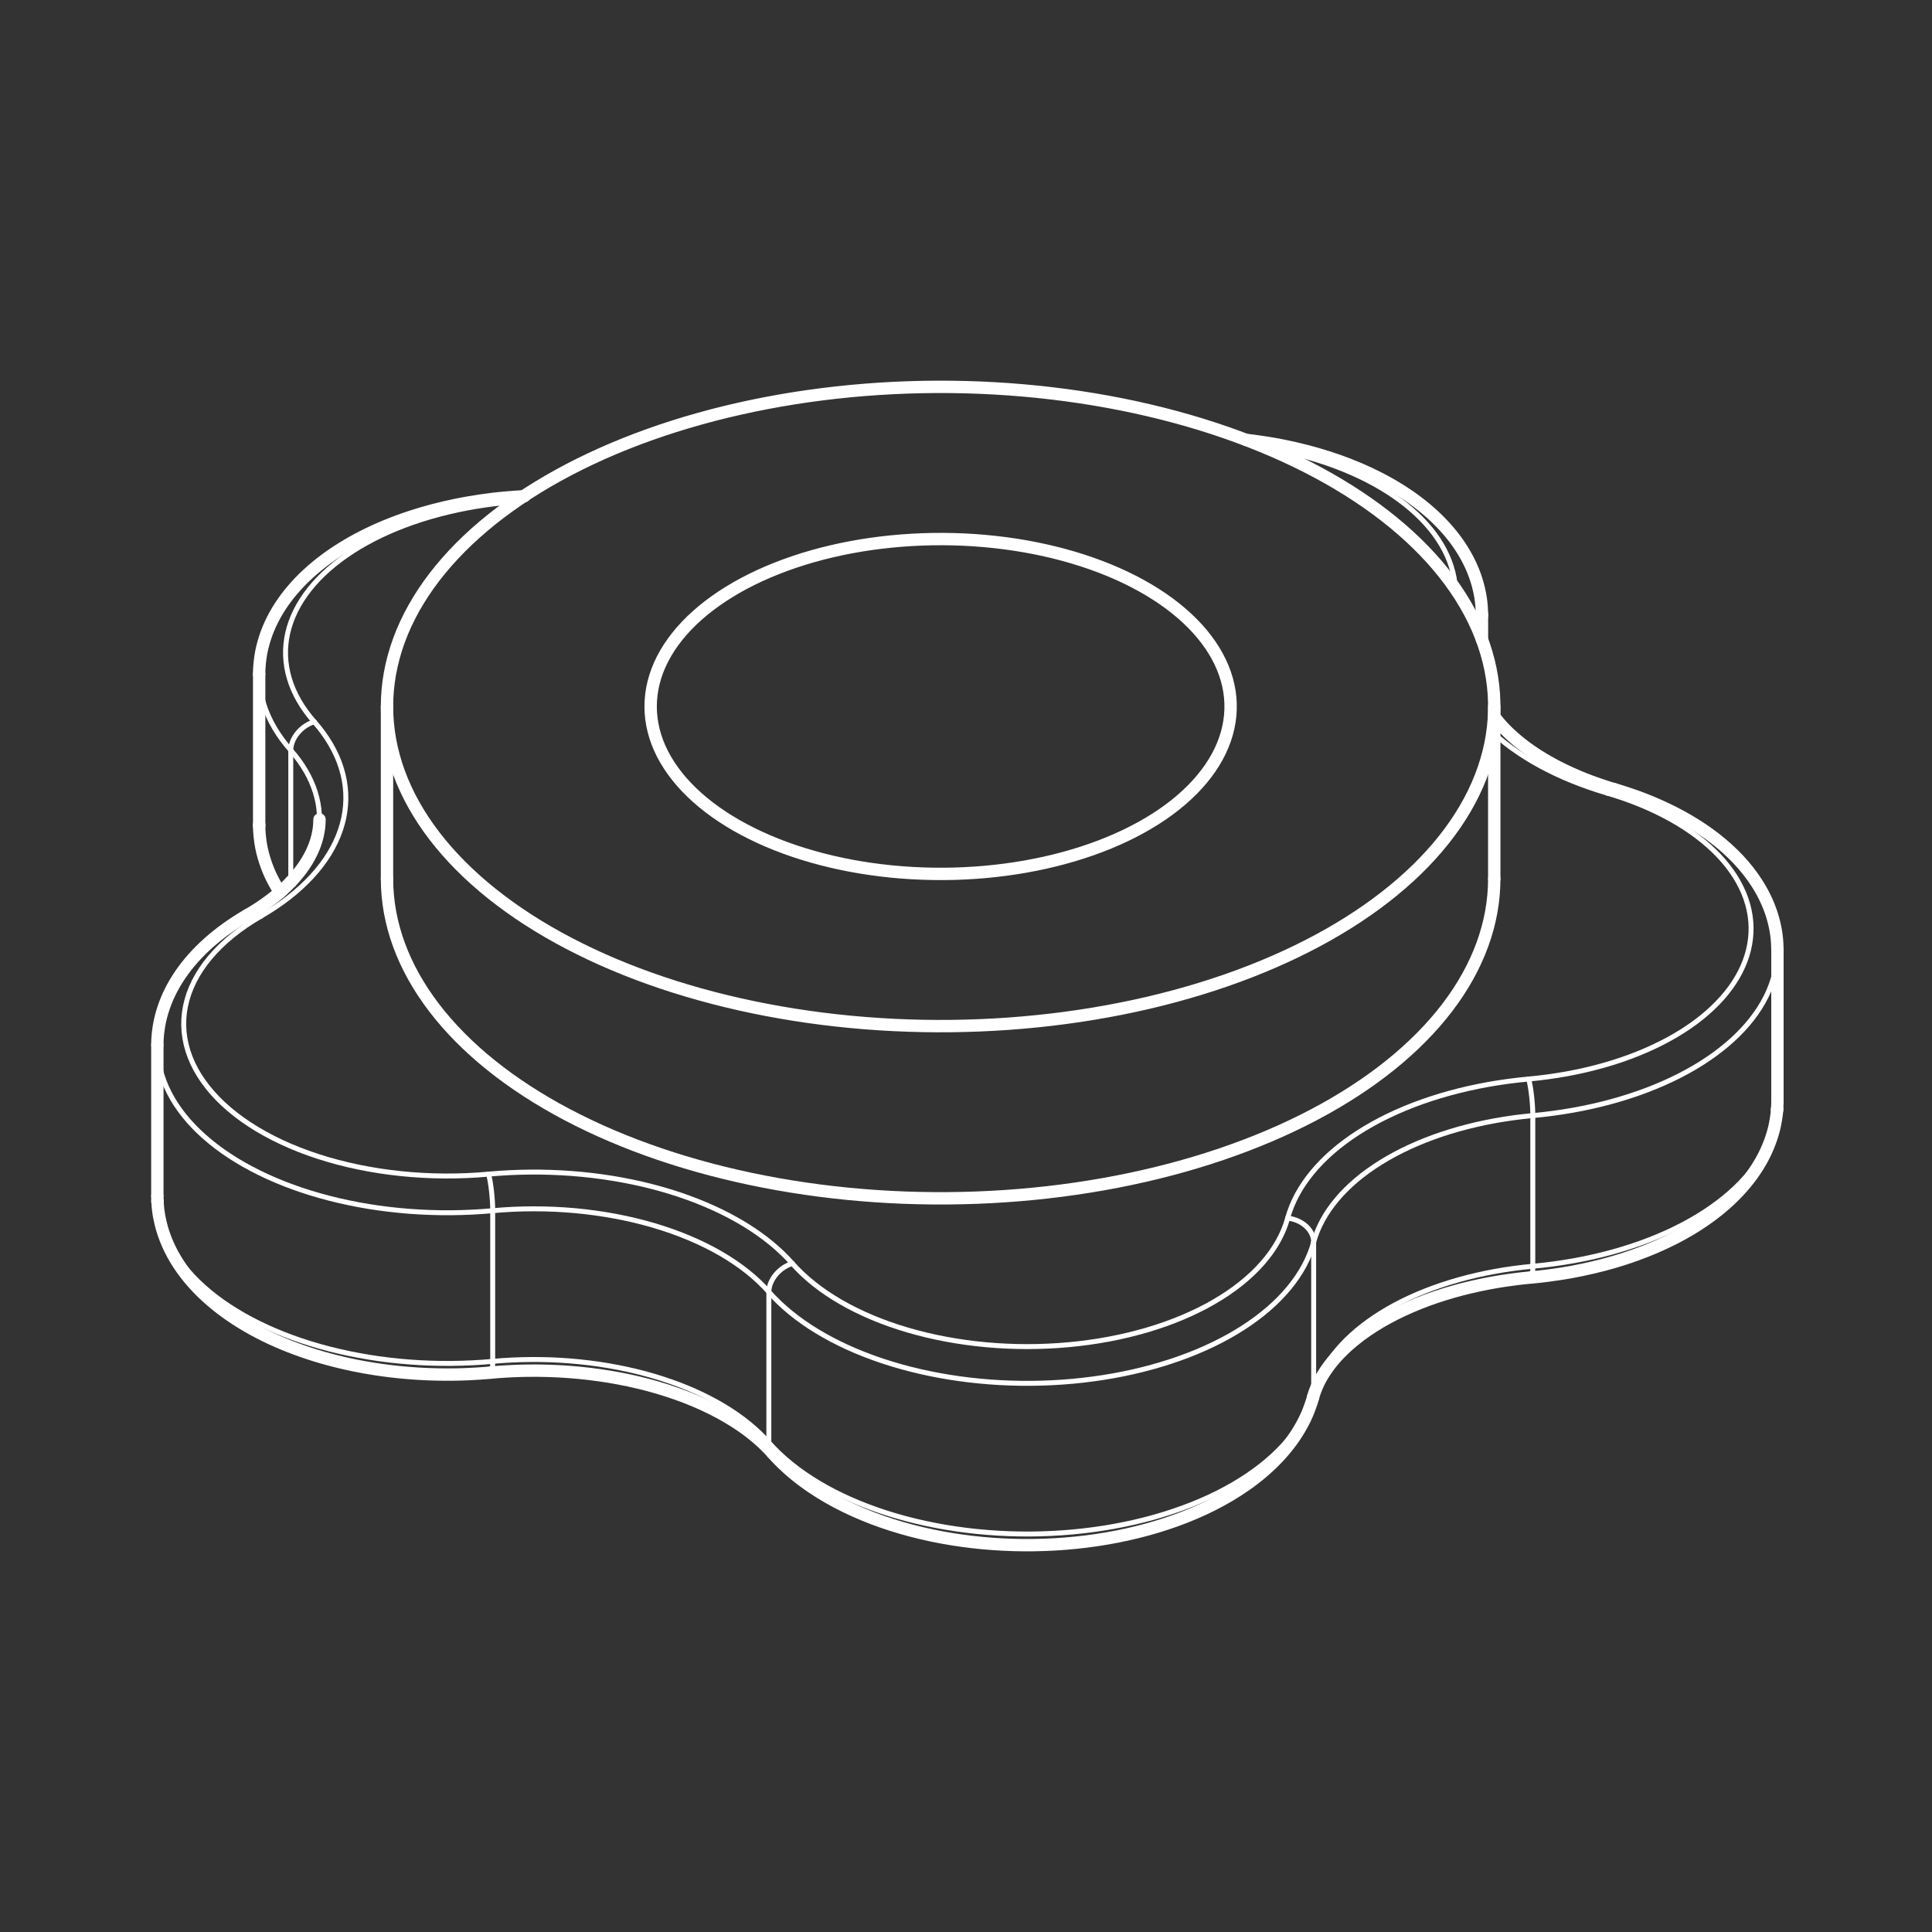 <svg width="250" height="250" viewBox="0 0 250 250" fill="none" xmlns="http://www.w3.org/2000/svg">
<rect x="0" y="0" width="250" height="250" fill="#333333" stroke="none"/>
<path d="M33.536 106.692V106.904" stroke="white" stroke-width="1.6" stroke-linecap="round" stroke-linejoin="bevel"/>
<path d="M191.766 82.751V79.634" stroke="white" stroke-width="1.6" stroke-linecap="round" stroke-linejoin="bevel"/>
<path d="M37.626 97.076V114.103" stroke="white" stroke-width="0.64" stroke-linecap="round" stroke-linejoin="bevel"/>
<path d="M229.95 143.661L229.964 143.482" stroke="white" stroke-width="1.6" stroke-linecap="round" stroke-linejoin="bevel"/>
<path d="M229.999 142.455V122.957" stroke="white" stroke-width="1.6" stroke-linecap="round" stroke-linejoin="bevel"/>
<path d="M36.533 115.179L36.243 115.436" stroke="white" stroke-width="1.6" stroke-linecap="round" stroke-linejoin="bevel"/>
<path d="M169.988 160.728V180.226" stroke="white" stroke-width="0.64" stroke-linecap="round" stroke-linejoin="bevel"/>
<path d="M20.374 155.378L20.381 155.533" stroke="white" stroke-width="1.6" stroke-linecap="round" stroke-linejoin="bevel"/>
<path d="M193.356 113.702V91.418" stroke="white" stroke-width="1.6" stroke-linecap="round" stroke-linejoin="bevel"/>
<path d="M50.078 91.418V113.702" stroke="white" stroke-width="1.6" stroke-linecap="round" stroke-linejoin="bevel"/>
<path d="M63.756 156.662V176.161" stroke="white" stroke-width="0.64" stroke-linecap="round" stroke-linejoin="bevel"/>
<path d="M33.536 87.24V106.738" stroke="white" stroke-width="1.6" stroke-linecap="round" stroke-linejoin="bevel"/>
<path d="M20.361 135.264V154.762" stroke="white" stroke-width="1.6" stroke-linecap="round" stroke-linejoin="bevel"/>
<path d="M99.488 167.174V186.672" stroke="white" stroke-width="0.64" stroke-linecap="round" stroke-linejoin="bevel"/>
<path d="M198.344 144.356V163.852" stroke="white" stroke-width="0.64" stroke-linecap="round" stroke-linejoin="bevel"/>
<path d="M33.536 106.904L33.544 107.281L33.554 107.498L33.57 107.748L33.593 108.029L33.625 108.333L33.705 108.968L33.807 109.583L33.934 110.171L34.086 110.751L34.261 111.336L34.457 111.915L34.668 112.479L34.905 113.037L35.038 113.323L35.181 113.616L35.492 114.214L35.648 114.497L35.793 114.756L35.923 114.977L36.031 115.156L36.125 115.306L36.21 115.439" stroke="white" stroke-width="1.6" stroke-linecap="round" stroke-linejoin="bevel"/>
<path d="M191.765 79.487L191.745 78.954L191.714 78.412L191.659 77.855L191.579 77.283L191.475 76.708L191.35 76.14L191.205 75.579L191.039 75.024L190.851 74.471L190.643 73.924L190.415 73.382L190.166 72.846L189.899 72.317L189.612 71.794L189.307 71.278L188.984 70.769L188.644 70.268L188.286 69.775L187.911 69.29L187.521 68.813L187.113 68.344L186.692 67.884L186.256 67.433L185.804 66.99L185.34 66.557L184.862 66.133L184.371 65.718L183.869 65.312L183.353 64.916L182.827 64.529L182.29 64.151L181.741 63.783L181.184 63.425L180.616 63.075L180.04 62.736L179.454 62.406L178.859 62.085L178.257 61.774L177.029 61.179L175.773 60.622L174.491 60.101L173.184 59.617L171.855 59.17L170.508 58.758L169.142 58.382L167.751 58.041L167.056 57.884L166.369 57.737L165.683 57.599L164.978 57.468L164.613 57.405L164.236 57.342L163.456 57.22L163.075 57.163L162.711 57.111L162.375 57.064L162.076 57.024L161.823 56.991L161.611 56.965L161.424 56.943L161.252 56.924" stroke="white" stroke-width="1.6" stroke-linecap="round" stroke-linejoin="bevel"/>
<path d="M67.847 64.216L67.709 64.222L67.537 64.232L67.43 64.238L67.303 64.246L67.156 64.256L66.993 64.267L66.814 64.28L66.623 64.294L66.21 64.326L65.323 64.399L64.887 64.439L64.47 64.481L64.071 64.525L63.684 64.57L62.171 64.775L60.618 65.024L59.844 65.164L59.078 65.313L57.561 65.644L56.056 66.016L54.572 66.429L53.111 66.885L52.387 67.129L51.671 67.384L50.962 67.65L50.258 67.926L49.562 68.213L48.875 68.511L48.195 68.821L47.523 69.141L46.862 69.473L46.208 69.815L45.564 70.169L44.931 70.535L44.307 70.912L43.695 71.3L43.094 71.7L42.506 72.112L41.93 72.535L41.367 72.97L40.818 73.416L40.285 73.874L39.766 74.343L39.261 74.824L38.775 75.316L38.306 75.819L37.853 76.333L37.42 76.858L37.007 77.393L36.613 77.938L36.24 78.493L35.888 79.058L35.559 79.631L35.253 80.213L34.971 80.801L34.711 81.397L34.477 82.001L34.269 82.613L34.086 83.227L33.928 83.837L33.797 84.451L33.692 85.091L33.612 85.756L33.583 86.076L33.562 86.374L33.547 86.639L33.538 86.869L33.536 87.073V87.266" stroke="white" stroke-width="1.6" stroke-linecap="round" stroke-linejoin="bevel"/>
<path d="M208.925 102.136L208.509 102.012L208.289 101.944L208.056 101.871L207.801 101.789L207.526 101.7L207.232 101.601L206.926 101.497L206.298 101.278L205.679 101.051L205.085 100.823L204.51 100.591L203.38 100.102L202.262 99.581L201.18 99.029L200.133 98.449L199.122 97.838L198.631 97.52L198.152 97.197L197.682 96.865L197.223 96.526L196.777 96.18L196.342 95.827L195.921 95.466L195.511 95.099L195.115 94.725L194.731 94.344L194.364 93.955L194.016 93.559L193.356 92.752" stroke="white" stroke-width="1.6" stroke-linecap="round" stroke-linejoin="bevel"/>
<path d="M41.344 106.039L41.329 106.501L41.313 106.747L41.289 107.011L41.253 107.291L41.208 107.581L41.09 108.168L40.937 108.735L40.753 109.29L40.536 109.839L40.29 110.382L40.012 110.917L39.709 111.44L39.39 111.943L39.039 112.444L38.841 112.704L38.63 112.971L38.414 113.232L38.206 113.478L38.021 113.692L37.94 113.782L37.868 113.862L37.746 113.993L37.64 114.105" stroke="white" stroke-width="1.6" stroke-linecap="round" stroke-linejoin="bevel"/>
<path d="M37.639 114.104L37.306 114.441L37.148 114.598L37.001 114.744L36.867 114.873L36.747 114.984L36.533 115.179" stroke="white" stroke-width="1.6" stroke-linecap="round" stroke-linejoin="bevel"/>
<path d="M36.244 115.436L36.086 115.57L35.916 115.715L35.717 115.879L35.477 116.071L35.204 116.284L34.908 116.51L34.278 116.968L33.651 117.397L33.351 117.594L33.064 117.777L32.795 117.943L32.541 118.098L32.059 118.383" stroke="white" stroke-width="1.6" stroke-linecap="round" stroke-linejoin="bevel"/>
<path d="M198.122 165.305L198.611 165.258L198.87 165.232L199.146 165.203L199.443 165.17L199.768 165.132L200.113 165.089L200.473 165.043L201.966 164.829L202.686 164.712L203.39 164.588L204.785 164.313L206.184 164.001L207.566 163.656L208.931 163.275L210.277 162.858L211.604 162.404L212.909 161.915L214.19 161.389L215.445 160.824L216.671 160.224L217.272 159.909L217.865 159.584L218.45 159.25L219.026 158.907L219.593 158.553L220.15 158.19L220.697 157.816L221.235 157.434L221.76 157.041L222.274 156.639L222.778 156.226L223.268 155.805L223.746 155.373L224.209 154.932L224.66 154.482L225.096 154.021L225.518 153.552L225.923 153.072L226.312 152.584L226.686 152.089L227.041 151.583L227.379 151.071L227.698 150.55L227.999 150.021L228.279 149.488L228.54 148.945L228.781 148.395L229.002 147.837L229.2 147.283L229.376 146.733L229.531 146.174L229.602 145.882L229.667 145.579L229.784 144.951L229.831 144.65L229.872 144.376L229.903 144.139L229.925 143.949L229.94 143.795L229.95 143.661" stroke="white" stroke-width="1.6" stroke-linecap="round" stroke-linejoin="bevel"/>
<path d="M229.964 143.482L229.98 143.105L229.987 142.932L229.993 142.777L229.997 142.646L230 142.545V142.471L229.999 142.412" stroke="white" stroke-width="1.6" stroke-linecap="round" stroke-linejoin="bevel"/>
<path d="M32.058 118.383L31.619 118.64L31.384 118.782L31.128 118.939L30.848 119.116L30.547 119.309L29.915 119.729L29.287 120.168L28.693 120.604L28.129 121.045L27.576 121.498L27.033 121.968L26.503 122.45L25.991 122.942L25.497 123.448L25.022 123.963L24.566 124.491L24.128 125.029L23.713 125.579L23.317 126.14L22.943 126.709L22.592 127.289L22.264 127.877L21.961 128.473L21.682 129.078L21.43 129.691L21.203 130.31L21.002 130.934L20.827 131.558L20.681 132.189L20.56 132.839L20.468 133.495L20.432 133.812L20.406 134.114L20.387 134.397L20.374 134.664L20.361 135.17" stroke="white" stroke-width="1.6" stroke-linecap="round" stroke-linejoin="bevel"/>
<path d="M20.361 154.799L20.362 154.97L20.365 155.127L20.368 155.261L20.374 155.378" stroke="white" stroke-width="1.6" stroke-linecap="round" stroke-linejoin="bevel"/>
<path d="M20.381 155.533L20.428 156.148L20.459 156.467L20.501 156.801L20.555 157.152L20.618 157.511L20.773 158.239L20.959 158.948L21.177 159.643L21.43 160.333L21.714 161.016L22.029 161.691L22.376 162.353L22.751 163.005L23.155 163.646L23.587 164.274L24.047 164.891L24.532 165.494L25.043 166.085L25.577 166.661L26.135 167.224L26.715 167.773L27.316 168.308L27.937 168.826L28.577 169.331L29.237 169.821L29.912 170.296L30.604 170.755L31.313 171.2L32.037 171.63L32.773 172.045L33.524 172.445L34.288 172.83L35.063 173.202L35.851 173.557L36.648 173.898L37.456 174.224L38.274 174.536L39.1 174.833L39.934 175.116L40.778 175.385L41.628 175.639L42.486 175.88L43.35 176.107L44.221 176.319L45.096 176.519L45.978 176.704L46.865 176.874L47.754 177.031L48.65 177.176L49.548 177.306L50.45 177.423L51.356 177.525L52.264 177.615L53.173 177.69L54.082 177.753L54.995 177.802L55.913 177.837L56.835 177.859L57.748 177.869L58.641 177.866L59.54 177.849L60.005 177.834L60.489 177.814L61.494 177.762L61.977 177.732L62.206 177.717L62.419 177.701L62.618 177.688L62.799 177.674L62.958 177.662L63.098 177.651L63.332 177.631L63.533 177.612" stroke="white" stroke-width="1.6" stroke-linecap="round" stroke-linejoin="bevel"/>
<path d="M99.97 188.035L100.24 188.334L100.385 188.493L100.542 188.659L100.715 188.84L100.906 189.032L101.111 189.235L101.326 189.443L101.775 189.867L102.232 190.277L102.688 190.667L103.147 191.041L103.618 191.407L104.102 191.768L104.597 192.125L105.103 192.473L106.137 193.143L107.202 193.779L108.3 194.382L109.426 194.954L110.579 195.493L111.754 196L112.951 196.475L114.17 196.918L115.406 197.331L116.66 197.712L117.929 198.063L119.211 198.382L120.507 198.673L121.814 198.933L123.131 199.162L124.456 199.362L125.789 199.532L127.128 199.673L128.473 199.785L129.82 199.866L131.17 199.919L132.522 199.942L133.873 199.936L135.225 199.9L136.575 199.837L137.921 199.743L139.263 199.619L140.599 199.467L141.929 199.285L143.251 199.073L144.564 198.83L145.865 198.559L147.156 198.257L148.433 197.925L149.697 197.562L150.943 197.168L152.173 196.743L153.383 196.287L154.572 195.799L155.74 195.279L156.882 194.726L157.999 194.141L159.086 193.522L160.142 192.87L161.166 192.184L161.664 191.829L162.153 191.465L162.633 191.094L163.102 190.713L163.56 190.324L164.008 189.926L164.445 189.52L164.87 189.107L165.281 188.684L165.681 188.253L166.068 187.814L166.442 187.368L166.802 186.916L167.146 186.456L167.476 185.986L167.791 185.508L168.092 185.022L168.375 184.533L168.637 184.048L168.883 183.562L169.115 183.053L169.228 182.785L169.341 182.503L169.55 181.936L169.644 181.67L169.725 181.43L169.79 181.226L169.839 181.065L169.876 180.935L169.908 180.819" stroke="white" stroke-width="1.6" stroke-linecap="round" stroke-linejoin="bevel"/>
<path d="M63.532 177.612L63.973 177.574L64.204 177.554L64.451 177.535L64.718 177.515L65.008 177.496L65.319 177.476L65.646 177.457L66.331 177.423L67.025 177.394L67.703 177.375L68.363 177.364L69.671 177.362L70.995 177.39L72.32 177.444L73.638 177.528L74.951 177.641L76.259 177.781L77.559 177.951L78.851 178.149L80.132 178.376L81.402 178.63L82.658 178.914L83.898 179.228L85.123 179.57L86.329 179.941L87.514 180.34L88.678 180.769L89.818 181.226L90.931 181.713L92.017 182.23L93.071 182.775L94.092 183.348L95.079 183.95L96.026 184.583L96.485 184.909L96.931 185.241L97.365 185.579L97.789 185.926L98.207 186.284L98.615 186.652L99.002 187.019L99.353 187.373L99.671 187.708L99.97 188.035" stroke="white" stroke-width="1.6" stroke-linecap="round" stroke-linejoin="bevel"/>
<path d="M169.908 180.819L169.985 180.549L170.032 180.399L170.089 180.232L170.157 180.041L170.235 179.836L170.412 179.398L170.61 178.962L170.818 178.551L171.039 178.153L171.276 177.762L171.53 177.371L171.799 176.984L172.082 176.603L172.378 176.229L172.687 175.86L173.009 175.499L173.344 175.143L173.689 174.793L174.047 174.449L174.415 174.111L175.184 173.454L175.992 172.82L176.837 172.212L177.718 171.629L178.631 171.07L179.575 170.536L180.547 170.028L181.545 169.544L182.569 169.085L183.614 168.65L184.681 168.241L185.767 167.857L186.874 167.497L187.994 167.164L189.131 166.853L190.282 166.569L191.45 166.308L192.621 166.072L193.788 165.863L194.387 165.766L195.01 165.674L195.648 165.585L196.273 165.505L196.569 165.468L196.848 165.435L197.105 165.406L197.339 165.382L197.551 165.36L197.751 165.34L198.122 165.305" stroke="white" stroke-width="1.6" stroke-linecap="round" stroke-linejoin="bevel"/>
<path d="M229.999 122.911L229.968 122.06L229.939 121.625L229.893 121.179L229.831 120.726L229.755 120.269L229.664 119.816L229.561 119.368L229.444 118.925L229.316 118.484L229.173 118.045L229.017 117.609L228.848 117.176L228.666 116.747L228.472 116.321L228.267 115.901L228.049 115.484L227.818 115.071L227.577 114.66L227.324 114.258L226.786 113.462L226.204 112.688L225.581 111.934L224.92 111.2L224.221 110.49L223.487 109.802L222.72 109.137L221.922 108.494L221.094 107.876L220.239 107.281L219.358 106.711L218.453 106.163L217.526 105.641L216.579 105.141L215.607 104.664L214.613 104.209L213.618 103.782L212.625 103.383L212.105 103.187L211.553 102.989L210.974 102.79L210.405 102.599L210.138 102.513L209.889 102.432L209.666 102.36L209.471 102.299L209.306 102.248L209.166 102.207L208.925 102.136" stroke="white" stroke-width="1.6" stroke-linecap="round" stroke-linejoin="bevel"/>
<path d="M191.765 79.509L191.766 79.634" stroke="white" stroke-width="1.6" stroke-linecap="round" stroke-linejoin="bevel"/>
<path d="M191.766 79.634L191.75 80.255L191.704 80.875L191.627 81.494L191.519 82.112" stroke="white" stroke-width="0.64" stroke-linecap="round" stroke-linejoin="bevel"/>
<path fill-rule="evenodd" clip-rule="evenodd" d="M50.078 91.418L50.102 92.496L50.174 93.574L50.297 94.65L50.466 95.724L50.686 96.794L50.953 97.861L51.268 98.924L51.63 99.983L52.04 101.034L52.498 102.079L53.003 103.118L53.555 104.147L54.153 105.17L54.797 106.182L55.486 107.184L56.221 108.175L56.999 109.156L57.822 110.123L58.689 111.079L59.597 112.021L60.549 112.949L61.542 113.862L62.576 114.76L63.649 115.642L64.763 116.507L65.915 117.357L67.105 118.187L68.333 119L69.596 119.794L70.896 120.57L72.229 121.324L73.596 122.059L74.996 122.772L76.427 123.465L77.89 124.137L79.381 124.785L80.903 125.41L82.452 126.013L84.027 126.592L85.627 127.148L87.253 127.679L88.902 128.184L90.573 128.667L92.266 129.122L93.978 129.553L95.71 129.958L97.459 130.336L99.223 130.687L101.005 131.012L102.799 131.311L104.607 131.582L106.427 131.827L108.256 132.042L110.095 132.231L111.942 132.393L113.794 132.525L115.654 132.631L117.517 132.707L119.383 132.757L121.25 132.778L123.118 132.771L124.985 132.736L126.849 132.673L128.709 132.582L130.566 132.462L132.416 132.315L134.259 132.14L136.093 131.938L137.918 131.708L139.732 131.45L141.533 131.165L143.321 130.853L145.094 130.515L146.851 130.15L148.592 129.759L150.314 129.341L152.017 128.898L153.698 128.429L155.359 127.935L156.996 127.416L158.609 126.873L160.198 126.306L161.76 125.715L163.294 125.1L164.802 124.463L166.279 123.803L167.726 123.121L169.141 122.418L170.525 121.695L171.876 120.95L173.192 120.184L174.473 119.4L175.719 118.596L176.928 117.774L178.099 116.935L179.231 116.077L180.326 115.203L181.38 114.312L182.394 113.407L183.366 112.487L184.296 111.551L185.184 110.603L186.029 109.641L186.829 108.667L187.585 107.681L188.297 106.685L188.964 105.677L189.585 104.66L190.16 103.633L190.689 102.599L191.17 101.558L191.604 100.51L191.991 99.454L192.329 98.394L192.621 97.328L192.864 96.26L193.058 95.187L193.204 94.112L193.301 93.035L193.35 91.957V90.879L193.301 89.801L193.204 88.724L193.058 87.649L192.864 86.577L192.621 85.508L192.329 84.442L191.991 83.382L191.604 82.327L191.17 81.278L190.689 80.236L190.16 79.202L189.585 78.176L188.964 77.159L188.297 76.152L187.585 75.155L186.829 74.169L186.029 73.195L185.184 72.233L184.296 71.285L183.366 70.35L182.394 69.429L181.38 68.523L180.326 67.633L179.231 66.759L178.099 65.902L176.928 65.062L175.719 64.24L174.473 63.437L173.192 62.652L171.876 61.887L170.525 61.142L169.141 60.418L167.726 59.715L166.279 59.033L164.802 58.373L163.294 57.736L161.76 57.121L160.198 56.531L158.609 55.963L156.996 55.42L155.359 54.901L153.698 54.407L152.017 53.939L150.314 53.495L148.592 53.078L146.851 52.686L145.094 52.321L143.321 51.983L141.533 51.671L139.732 51.386L137.918 51.129L136.093 50.899L134.259 50.696L132.416 50.521L130.566 50.374L128.709 50.255L126.849 50.163L124.985 50.1L123.118 50.065L121.25 50.058L119.383 50.079L117.517 50.128L115.654 50.206L113.794 50.311L111.942 50.444L110.095 50.605L108.256 50.794L106.427 51.01L104.607 51.254L102.799 51.525L101.005 51.823L99.223 52.149L97.459 52.501L95.71 52.879L93.978 53.283L92.266 53.714L90.573 54.17L88.902 54.651L87.253 55.158L85.627 55.689L84.027 56.244L82.452 56.823L80.903 57.426L79.381 58.052L77.89 58.7L76.427 59.371L74.996 60.063L73.596 60.777L72.229 61.512L70.896 62.267L69.596 63.042L68.333 63.836L67.105 64.649L65.915 65.48L64.763 66.328L63.649 67.194L62.576 68.076L61.542 68.974L60.549 69.888L59.597 70.815L58.689 71.757L57.822 72.713L56.999 73.681L56.221 74.661L55.486 75.652L54.797 76.654L54.153 77.666L53.555 78.688L53.003 79.718L52.498 80.757L52.04 81.802L51.63 82.854L51.268 83.912L50.953 84.974L50.686 86.042L50.466 87.112L50.297 88.186L50.174 89.262L50.102 90.34L50.078 91.418Z" stroke="white" stroke-width="1.6" stroke-linecap="round" stroke-linejoin="bevel"/>
<path d="M99.488 167.174L99.511 166.832L99.578 166.482L99.686 166.128L99.838 165.778L100.027 165.434L100.254 165.102L100.512 164.788L100.802 164.495L101.116 164.229L101.451 163.993L101.802 163.789L102.163 163.623L102.528 163.494" stroke="white" stroke-width="0.64" stroke-linecap="round" stroke-linejoin="bevel"/>
<path d="M169.988 160.727L169.966 160.414L169.903 160.101L169.799 159.79L169.654 159.488L169.471 159.198L169.253 158.924L169 158.668L168.718 158.434L168.411 158.225L168.08 158.044L167.731 157.893L167.368 157.773L166.996 157.686L166.617 157.634" stroke="white" stroke-width="0.64" stroke-linecap="round" stroke-linejoin="bevel"/>
<path d="M33.764 118.552L32.775 119.147L31.83 119.765L30.93 120.406L30.078 121.069L29.276 121.751L28.523 122.453L27.821 123.172L27.173 123.907L26.578 124.656L26.038 125.42L25.554 126.196L25.127 126.984L24.757 127.78L24.445 128.586L24.192 129.397L23.999 130.215L23.863 131.037L23.789 131.86L23.773 132.684L23.818 133.509L23.924 134.332L24.088 135.152L24.311 135.967L24.594 136.775L24.934 137.577L25.333 138.368L25.789 139.151L26.301 139.921L26.868 140.677L27.491 141.42L28.165 142.147L28.893 142.858L29.671 143.55L30.499 144.221L31.374 144.874L32.297 145.504L33.264 146.112L34.273 146.694L35.326 147.252L36.417 147.785L37.546 148.291L38.711 148.769L39.91 149.218L41.139 149.638L42.398 150.028L43.685 150.386L44.996 150.714L46.33 151.01L47.685 151.273L49.057 151.504L50.445 151.7L51.845 151.863L53.256 151.992L54.676 152.087L56.101 152.148L57.528 152.174L58.958 152.165L60.384 152.122L61.807 152.044L63.222 151.931" stroke="white" stroke-width="0.64" stroke-linecap="round" stroke-linejoin="bevel"/>
<path d="M63.222 151.931L64.556 151.825L65.897 151.744L67.241 151.692L68.587 151.667L69.934 151.67L71.28 151.702L72.625 151.761L73.963 151.849L75.295 151.963L76.621 152.106L77.935 152.275L79.239 152.471L80.528 152.695L81.803 152.947L83.063 153.222L84.305 153.526L85.526 153.853L86.726 154.206L87.905 154.584L89.057 154.986L90.185 155.412L91.285 155.861L92.357 156.332L93.4 156.824L94.41 157.34L95.388 157.874L96.333 158.428L97.241 159.003L98.113 159.595L98.949 160.206L99.745 160.833L100.503 161.477L101.219 162.135L101.895 162.808L102.528 163.494" stroke="white" stroke-width="0.64" stroke-linecap="round" stroke-linejoin="bevel"/>
<path d="M40.665 93.396L41.272 94.116L41.832 94.849L42.345 95.593L42.81 96.347L43.225 97.11L43.592 97.883L43.91 98.663L44.177 99.448L44.395 100.238L44.561 101.034L44.675 101.832L44.74 102.631L44.753 103.432L44.714 104.233L44.625 105.031L44.485 105.828L44.293 106.621L44.05 107.41L43.758 108.192L43.415 108.968L43.023 109.736L42.583 110.496L42.093 111.245L41.557 111.983L40.974 112.709L40.344 113.423L39.669 114.122L38.95 114.808L38.187 115.476L37.383 116.128L36.536 116.763L35.651 117.378L34.725 117.975L33.764 118.552" stroke="white" stroke-width="0.64" stroke-linecap="round" stroke-linejoin="bevel"/>
<path d="M207.962 102.622L206.786 102.261L205.635 101.877L204.507 101.469L203.406 101.038L202.331 100.585L201.284 100.11L200.269 99.614L199.283 99.097L198.33 98.562L197.411 98.006L196.526 97.431L195.677 96.84L194.865 96.231L194.091 95.606L193.356 94.966" stroke="white" stroke-width="0.64" stroke-linecap="round" stroke-linejoin="bevel"/>
<path d="M166.617 157.634L166.853 156.869L167.134 156.108L167.463 155.354L167.839 154.606L168.262 153.868L168.73 153.139L169.243 152.419L169.8 151.71L170.401 151.014L171.043 150.331L171.729 149.661L172.457 149.007L173.224 148.367L174.03 147.745L174.875 147.138L175.757 146.551L176.675 145.982L177.627 145.431L178.613 144.901L179.631 144.392L180.681 143.905L181.761 143.439L182.868 142.995L184.003 142.576L185.162 142.181L186.345 141.808L187.551 141.462L188.778 141.139L190.023 140.843L191.287 140.573L192.566 140.329L193.86 140.113L195.167 139.924L196.484 139.76L197.811 139.625" stroke="white" stroke-width="0.64" stroke-linecap="round" stroke-linejoin="bevel"/>
<path d="M50.078 113.702L50.102 114.775L50.174 115.848L50.294 116.919L50.463 117.989L50.68 119.055L50.946 120.119L51.258 121.178L51.617 122.231L52.024 123.279L52.479 124.32L52.979 125.354L53.526 126.381L54.12 127.398L54.758 128.407L55.443 129.405L56.17 130.394L56.943 131.37L57.759 132.335L58.62 133.288L59.521 134.227L60.465 135.152L61.45 136.062L62.475 136.959L63.541 137.838L64.646 138.702L65.79 139.55L66.971 140.379L68.19 141.19L69.443 141.983L70.733 142.757L72.055 143.512L73.413 144.246L74.804 144.959L76.225 145.652L77.676 146.324L79.158 146.972L80.668 147.599L82.206 148.203L83.772 148.783L85.362 149.341L86.976 149.874L88.615 150.382L90.274 150.866L91.957 151.325L93.658 151.758L95.379 152.165L97.118 152.548L98.873 152.903L100.643 153.233L102.428 153.534L104.226 153.81L106.035 154.059L107.855 154.281L109.685 154.475L111.521 154.641L113.366 154.781L115.215 154.892L117.07 154.976L118.927 155.03L120.787 155.059H122.647L124.505 155.03L126.364 154.976L128.218 154.892L130.068 154.781L131.912 154.641L133.749 154.475L135.579 154.281L137.398 154.059L139.208 153.81L141.006 153.534L142.791 153.233L144.561 152.903L146.316 152.548L148.054 152.165L149.774 151.758L151.477 151.325L153.158 150.866L154.819 150.382L156.458 149.874L158.072 149.341L159.662 148.783L161.228 148.203L162.765 147.599L164.276 146.972L165.758 146.324L167.209 145.652L168.63 144.959L170.021 144.246L171.378 143.512L172.701 142.757L173.99 141.983L175.244 141.19L176.463 140.379L177.644 139.55L178.786 138.702L179.893 137.838L180.958 136.959L181.984 136.062L182.969 135.152L183.913 134.227L184.814 133.288L185.673 132.335L186.491 131.37L187.263 130.394L187.991 129.405L188.676 128.407L189.314 127.398L189.907 126.381L190.455 125.354L190.954 124.32L191.409 123.279L191.817 122.231L192.176 121.178L192.488 120.119L192.754 119.055L192.97 117.989L193.139 116.919L193.259 115.848L193.331 114.775L193.356 113.702" stroke="white" stroke-width="1.6" stroke-linecap="round" stroke-linejoin="bevel"/>
<path d="M198.344 144.356L198.34 143.976L198.327 143.568L198.304 143.141L198.274 142.702L198.235 142.257L198.188 141.815L198.136 141.385L198.079 140.971L198.015 140.581L197.949 140.222L197.881 139.902L197.812 139.625" stroke="white" stroke-width="0.64" stroke-linecap="round" stroke-linejoin="bevel"/>
<path d="M99.488 186.672L100.141 187.378L100.838 188.07L101.579 188.747L102.363 189.409L103.188 190.052L104.055 190.677L104.96 191.283L105.904 191.87L106.885 192.436L107.9 192.982L108.952 193.504L110.035 194.004L111.149 194.481L112.293 194.933L113.466 195.361L114.664 195.763L115.888 196.14L117.135 196.491L118.403 196.814L119.693 197.11L121 197.379L122.322 197.619L123.66 197.831L125.01 198.014L126.37 198.169L127.739 198.293L129.117 198.39L130.499 198.456L131.884 198.494L133.27 198.501L134.657 198.478L136.041 198.426L137.421 198.345L138.794 198.235L140.16 198.095L141.516 197.926L142.859 197.728L144.191 197.502L145.505 197.247L146.803 196.966L148.081 196.655L149.34 196.319L150.575 195.955L151.787 195.565L152.972 195.151L154.132 194.71L155.261 194.245L156.36 193.757L157.427 193.246L158.46 192.712L159.459 192.156L160.421 191.579L161.345 190.983L162.232 190.366L163.078 189.732L163.882 189.08L164.645 188.411L165.364 187.727L166.038 187.028L166.668 186.314L167.251 185.588L167.789 184.848L168.278 184.1L168.719 183.341L169.11 182.572L169.452 181.797L169.745 181.014L169.988 180.226" stroke="white" stroke-width="0.64" stroke-linecap="round" stroke-linejoin="bevel"/>
<path d="M66.711 64.92L65.445 65.028L64.186 65.163L62.936 65.326L61.699 65.515L60.474 65.731L59.266 65.974L58.073 66.242L56.899 66.537L55.743 66.856L54.61 67.2L53.501 67.569L52.416 67.961L51.356 68.377L50.325 68.815L49.323 69.275L48.352 69.757L47.412 70.259L46.507 70.781L45.636 71.323L44.8 71.883L44.001 72.461L43.24 73.055L42.52 73.666L41.838 74.292L41.198 74.932L40.6 75.586L40.046 76.252L39.535 76.93L39.068 77.618L38.647 78.316L38.27 79.023L37.94 79.737L37.656 80.458L37.42 81.184L37.231 81.915L37.09 82.65L36.997 83.387L36.951 84.126L36.954 84.865L37.005 85.604L37.103 86.341L37.25 87.075L37.444 87.806L37.686 88.532L37.974 89.252L38.309 89.965L38.69 90.671L39.117 91.368L39.59 92.055L40.105 92.731L40.665 93.396" stroke="white" stroke-width="0.64" stroke-linecap="round" stroke-linejoin="bevel"/>
<path d="M198.122 165.305L198.171 165.276L198.216 165.2L198.253 165.077L198.285 164.911L198.311 164.702L198.33 164.453L198.341 164.169L198.344 163.853" stroke="white" stroke-width="0.64" stroke-linecap="round" stroke-linejoin="bevel"/>
<path d="M40.665 93.396L40.298 93.524L39.938 93.691L39.587 93.894L39.252 94.131L38.938 94.397L38.649 94.69L38.389 95.004L38.163 95.335L37.974 95.679L37.823 96.03L37.714 96.383L37.647 96.733L37.626 97.076" stroke="white" stroke-width="0.64" stroke-linecap="round" stroke-linejoin="bevel"/>
<path d="M169.988 160.728L169.753 161.493L169.471 162.254L169.142 163.008L168.766 163.756L168.343 164.494L167.875 165.223L167.363 165.942L166.807 166.651L166.206 167.347L165.562 168.03L164.876 168.7L164.148 169.355L163.381 169.994L162.575 170.617L161.731 171.223L160.848 171.811L159.931 172.38L158.978 172.93L157.992 173.46L156.974 173.97L155.924 174.458L154.845 174.923L153.738 175.366L152.602 175.785L151.443 176.182L150.26 176.553L149.054 176.9L147.827 177.222L146.582 177.518L145.318 177.788L144.039 178.032L142.745 178.249L141.438 178.438L140.121 178.601L138.794 178.737L137.46 178.845L136.121 178.925L134.776 178.977L133.429 179.001L132.082 178.998L130.736 178.967L129.393 178.907L128.054 178.821L126.721 178.705L125.397 178.564L124.083 178.393L122.779 178.197L121.489 177.973L120.213 177.723L118.953 177.446L117.713 177.144L116.491 176.816L115.291 176.462L114.113 176.086L112.959 175.683L111.832 175.257L110.731 174.809L109.659 174.338L108.618 173.844L107.607 173.33L106.629 172.794L105.685 172.24L104.777 171.667L103.903 171.073L103.068 170.464L102.271 169.836L101.514 169.193L100.797 168.534L100.122 167.861L99.488 167.174" stroke="white" stroke-width="0.64" stroke-linecap="round" stroke-linejoin="bevel"/>
<path d="M99.971 188.036L99.8 187.809L99.666 187.556L99.568 187.279L99.508 186.983L99.488 186.672" stroke="white" stroke-width="0.64" stroke-linecap="round" stroke-linejoin="bevel"/>
<path d="M169.907 180.821L169.967 180.526L169.988 180.226" stroke="white" stroke-width="0.64" stroke-linecap="round" stroke-linejoin="bevel"/>
<path d="M99.488 167.174L98.857 166.492L98.18 165.825L97.457 165.174L96.692 164.538L95.883 163.922L95.033 163.324L94.143 162.746L93.215 162.189L92.25 161.653L91.248 161.139L90.212 160.648L89.144 160.182L88.045 159.74L86.917 159.322L85.762 158.931L84.58 158.567L83.374 158.229L82.147 157.92L80.901 157.637L79.634 157.384L78.352 157.159L77.056 156.964L75.748 156.798L74.43 156.662L73.103 156.557L71.77 156.48L70.432 156.436L69.092 156.42L67.754 156.436L66.416 156.48L65.084 156.557L63.756 156.662" stroke="white" stroke-width="0.64" stroke-linecap="round" stroke-linejoin="bevel"/>
<path d="M197.812 139.625L199.071 139.496L200.321 139.339L201.56 139.155L202.788 138.946L204 138.709L205.197 138.446L206.374 138.157L207.533 137.844L208.67 137.506L209.785 137.144L210.875 136.757L211.939 136.346L212.976 135.913L213.984 135.458L214.962 134.982L215.909 134.485L216.822 133.967L217.701 133.431L218.545 132.875L219.352 132.302L220.12 131.711L220.851 131.104L221.541 130.482L222.189 129.845L222.797 129.195L223.362 128.532L223.883 127.858L224.361 127.172L224.793 126.477L225.18 125.773L225.521 125.061L225.816 124.342L226.063 123.617L226.263 122.887L226.415 122.154L226.52 121.417L226.577 120.679L226.587 119.94L226.548 119.202L226.46 118.466L226.325 117.731L226.143 117L225.914 116.272L225.637 115.551L225.313 114.837L224.943 114.129L224.527 113.43L224.068 112.741L223.563 112.062L223.014 111.395L222.422 110.74L221.789 110.098L221.114 109.47L220.399 108.858L219.644 108.262L218.851 107.681L218.022 107.119L217.155 106.575L216.256 106.051L215.321 105.545L214.355 105.06L213.357 104.598L212.332 104.156L211.278 103.737L210.196 103.341L209.091 102.97L207.962 102.622" stroke="white" stroke-width="0.64" stroke-linecap="round" stroke-linejoin="bevel"/>
<path d="M63.222 151.932L63.293 152.21L63.361 152.531L63.427 152.889L63.489 153.277L63.547 153.692L63.6 154.124L63.645 154.566L63.684 155.009L63.716 155.449L63.738 155.875L63.752 156.283L63.757 156.662" stroke="white" stroke-width="0.64" stroke-linecap="round" stroke-linejoin="bevel"/>
<path d="M198.344 163.852L199.684 163.717L201.014 163.552L202.332 163.358L203.638 163.139L204.929 162.892L206.204 162.618L207.46 162.317L208.697 161.991L209.913 161.639L211.105 161.26L212.274 160.859L213.416 160.433L214.531 159.982L215.617 159.509L216.672 159.013L217.695 158.496L218.685 157.958L219.641 157.4L220.561 156.821L221.445 156.225L222.291 155.609L223.097 154.977L223.863 154.327L224.587 153.663L225.271 152.984L225.909 152.291L226.505 151.585L227.055 150.867L227.561 150.138L228.02 149.398L228.432 148.65L228.797 147.894L229.115 147.13L229.385 146.36L229.606 145.584L229.778 144.806L229.9 144.023L229.974 143.239L229.999 142.455" stroke="white" stroke-width="0.64" stroke-linecap="round" stroke-linejoin="bevel"/>
<path d="M63.756 176.16L65.005 176.059L66.259 175.986L67.517 175.94L68.778 175.919L70.038 175.925L71.297 175.958L72.554 176.019L73.806 176.107L75.051 176.221L76.288 176.361L77.516 176.527L78.732 176.721L79.933 176.939L81.122 177.183L82.293 177.452L83.447 177.746L84.58 178.064L85.692 178.408L86.783 178.773L87.848 179.161L88.888 179.573L89.902 180.006L90.887 180.461L91.841 180.936L92.766 181.431L93.656 181.946L94.514 182.48L95.338 183.032L96.124 183.599L96.875 184.184L97.587 184.785L98.262 185.4L98.896 186.029L99.488 186.672" stroke="white" stroke-width="0.64" stroke-linecap="round" stroke-linejoin="bevel"/>
<path d="M188.336 76.208L188.273 75.482L188.162 74.758L188.006 74.037L187.802 73.32L187.554 72.607L187.26 71.9L186.921 71.2L186.538 70.508L186.111 69.825L185.64 69.15L185.128 68.487L184.572 67.834L183.975 67.195L183.338 66.568L182.661 65.955L181.946 65.357L181.192 64.775L180.402 64.209L179.576 63.66L178.717 63.129L177.823 62.617L176.898 62.124L175.942 61.652L174.955 61.2L173.942 60.769L172.9 60.36L171.835 59.974L170.744 59.611L169.631 59.271L168.497 58.955L167.345 58.664L166.174 58.397L164.987 58.155L163.784 57.939" stroke="white" stroke-width="0.64" stroke-linecap="round" stroke-linejoin="bevel"/>
<path d="M63.756 156.662L62.419 156.771L61.075 156.851L59.727 156.903L58.377 156.928L57.027 156.924L55.676 156.892L54.329 156.831L52.987 156.745L51.652 156.628L50.325 156.485L49.006 156.314L47.699 156.116L46.407 155.891L45.129 155.638L43.867 155.361L42.623 155.056L41.398 154.726L40.197 154.371L39.017 153.991L37.862 153.586L36.733 153.159L35.631 152.708L34.558 152.235L33.515 151.738L32.504 151.221L31.525 150.684L30.581 150.126L29.672 149.549L28.8 148.954L27.965 148.34L27.17 147.71L26.415 147.063L25.7 146.402L25.025 145.726L24.394 145.037L23.808 144.334L23.264 143.621L22.765 142.896L22.312 142.161L21.906 141.417L21.545 140.666L21.232 139.908L20.966 139.142L20.749 138.373L20.579 137.599L20.458 136.823L20.384 136.043L20.361 135.264" stroke="white" stroke-width="0.64" stroke-linecap="round" stroke-linejoin="bevel"/>
<path d="M20.361 135.625C20.56 135.625 20.722 135.463 20.722 135.264C20.722 135.064 20.56 134.903 20.361 134.903C20.162 134.903 20 135.064 20 135.264C20 135.463 20.162 135.625 20.361 135.625Z" fill="white"/>
<path d="M229.999 122.918L229.978 123.683L229.91 124.45L229.795 125.214L229.633 125.975L229.425 126.732L229.171 127.484L228.871 128.231L228.524 128.972L228.133 129.704L227.698 130.427L227.217 131.142L226.694 131.847L226.128 132.541L225.52 133.222L224.87 133.89L224.18 134.546L223.45 135.186L222.681 135.811L221.874 136.42L221.031 137.012L220.151 137.587L219.237 138.143L218.29 138.68L217.311 139.197L216.3 139.695L215.259 140.171L214.19 140.625L213.094 141.059L211.972 141.469L210.825 141.854L209.655 142.218L208.464 142.556L207.252 142.871L206.024 143.161L204.776 143.424L203.515 143.664L202.239 143.876L200.95 144.062L199.652 144.223L198.344 144.356" stroke="white" stroke-width="0.64" stroke-linecap="round" stroke-linejoin="bevel"/>
<path d="M33.764 118.552L33.449 118.393L33.14 118.287L32.841 118.23L32.558 118.229L32.295 118.279L32.059 118.383" stroke="white" stroke-width="0.64" stroke-linecap="round" stroke-linejoin="bevel"/>
<path d="M20.361 154.762L20.384 155.542L20.458 156.32L20.579 157.097L20.749 157.871L20.966 158.641L21.232 159.405L21.545 160.164L21.906 160.915L22.312 161.659L22.765 162.394L23.264 163.119L23.808 163.832L24.394 164.534L25.025 165.224L25.7 165.9L26.415 166.562L27.17 167.209L27.965 167.838L28.8 168.452L29.672 169.047L30.581 169.623L31.525 170.182L32.504 170.719L33.515 171.236L34.558 171.732L35.631 172.205L36.733 172.657L37.862 173.085L39.017 173.489L40.197 173.869L41.398 174.224L42.623 174.555L43.867 174.858L45.129 175.137L46.407 175.388L47.699 175.613L49.006 175.813L50.325 175.983L51.652 176.126L52.987 176.241L54.329 176.33L55.676 176.39L57.027 176.422L58.377 176.425L59.727 176.4L61.075 176.348L62.419 176.269L63.756 176.161" stroke="white" stroke-width="0.64" stroke-linecap="round" stroke-linejoin="bevel"/>
<path fill-rule="evenodd" clip-rule="evenodd" d="M84.192 91.418L84.216 92.196L84.289 92.972L84.409 93.747L84.578 94.519L84.794 95.287L85.058 96.049L85.37 96.806L85.728 97.557L86.134 98.297L86.585 99.031L87.08 99.754L87.622 100.466L88.205 101.167L88.833 101.856L89.503 102.53L90.215 103.19L90.968 103.836L91.759 104.465L92.589 105.077L93.457 105.672L94.363 106.249L95.301 106.806L96.276 107.343L97.283 107.86L98.32 108.357L99.388 108.831L100.486 109.283L101.609 109.71L102.76 110.116L103.934 110.497L105.133 110.852L106.352 111.185L107.591 111.489L108.847 111.769L110.121 112.024L111.409 112.25L112.712 112.45L114.024 112.623L115.348 112.769L116.68 112.887L118.017 112.978L119.36 113.04L120.706 113.075L122.053 113.082L123.401 113.062L124.745 113.013L126.085 112.936L127.421 112.832L128.748 112.699L130.067 112.541L131.375 112.353L132.67 112.141L133.951 111.899L135.218 111.632L136.466 111.341L137.695 111.021L138.903 110.678L140.089 110.309L141.251 109.917L142.389 109.499L143.5 109.059L144.583 108.597L145.637 108.112L146.659 107.605L147.649 107.078L148.606 106.53L149.529 105.963L150.414 105.378L151.265 104.774L152.075 104.153L152.847 103.515L153.58 102.862L154.271 102.195L154.92 101.513L155.526 100.819L156.088 100.111L156.607 99.393L157.08 98.666L157.508 97.928L157.89 97.183L158.225 96.429L158.513 95.669L158.754 94.903L158.946 94.134L159.092 93.36L159.187 92.584L159.236 91.807V91.029L159.187 90.252L159.092 89.476L158.946 88.703L158.754 87.933L158.513 87.168L158.225 86.408L157.89 85.654L157.508 84.909L157.08 84.171L156.607 83.443L156.088 82.725L155.526 82.018L154.92 81.323L154.271 80.642L153.58 79.974L152.847 79.321L152.075 78.684L151.265 78.063L150.414 77.459L149.529 76.873L148.606 76.306L147.649 75.759L146.659 75.231L145.637 74.725L144.583 74.24L143.5 73.777L142.389 73.337L141.251 72.92L140.089 72.527L138.903 72.159L137.695 71.815L136.466 71.496L135.218 71.204L133.951 70.937L132.67 70.696L131.375 70.483L130.067 70.296L128.748 70.137L127.421 70.005L126.085 69.9L124.745 69.823L123.401 69.775L122.053 69.754L120.706 69.761L119.36 69.796L118.017 69.859L116.68 69.949L115.348 70.067L114.024 70.213L112.712 70.386L111.409 70.586L110.121 70.813L108.847 71.067L107.591 71.347L106.352 71.652L105.133 71.984L103.934 72.34L102.76 72.721L101.609 73.126L100.486 73.554L99.388 74.006L98.32 74.48L97.283 74.975L96.276 75.492L95.301 76.03L94.363 76.587L93.457 77.164L92.589 77.759L91.759 78.371L90.968 79L90.215 79.646L89.503 80.306L88.833 80.981L88.205 81.669L87.622 82.37L87.08 83.082L86.585 83.805L86.134 84.538L85.728 85.28L85.37 86.03L85.058 86.787L84.794 87.55L84.578 88.317L84.409 89.089L84.289 89.864L84.216 90.64L84.192 91.418Z" stroke="white" stroke-width="1.6" stroke-linecap="round" stroke-linejoin="bevel"/>
<path d="M41.344 106.045L41.322 105.329L41.256 104.614L41.146 103.901L40.99 103.19L40.789 102.484L40.545 101.782L40.257 101.086L39.925 100.396L39.549 99.713L39.13 99.04L38.67 98.374L38.169 97.72L37.626 97.076" stroke="white" stroke-width="0.64" stroke-linecap="round" stroke-linejoin="bevel"/>
<path d="M198.344 144.356L197.104 144.483L195.87 144.636L194.649 144.816L193.44 145.021L192.244 145.252L191.065 145.509L189.902 145.791L188.758 146.097L187.635 146.428L186.533 146.782L185.456 147.16L184.403 147.56L183.376 147.982L182.377 148.427L181.406 148.892L180.466 149.377L179.559 149.882L178.684 150.406L177.844 150.948L177.038 151.508L176.268 152.084L175.537 152.678L174.844 153.286L174.19 153.908L173.576 154.544L173.005 155.192L172.475 155.854L171.986 156.524L171.542 157.205L171.142 157.896L170.785 158.594L170.473 159.299L170.207 160.011L169.988 160.727" stroke="white" stroke-width="0.64" stroke-linecap="round" stroke-linejoin="bevel"/>
<path d="M63.757 176.16L63.752 176.477L63.741 176.76L63.723 177.008L63.697 177.217L63.666 177.385L63.627 177.508L63.583 177.583L63.534 177.612" stroke="white" stroke-width="0.64" stroke-linecap="round" stroke-linejoin="bevel"/>
<path d="M102.528 163.494L103.16 164.177L103.838 164.845L104.56 165.496L105.325 166.13L106.134 166.746L106.983 167.344L107.874 167.922L108.801 168.479L109.767 169.017L110.769 169.529L111.805 170.02L112.872 170.487L113.971 170.93L115.099 171.346L116.255 171.737L117.437 172.103L118.641 172.439L119.869 172.75L121.116 173.031L122.383 173.285L123.664 173.509L124.961 173.704L126.269 173.87L127.587 174.006L128.915 174.113L130.247 174.188L131.585 174.234L132.923 174.249L134.263 174.234L135.601 174.188L136.934 174.113L138.261 174.006L139.579 173.87L140.888 173.704L142.184 173.509L143.465 173.285L144.732 173.031L145.978 172.75L147.206 172.439L148.411 172.103L149.593 171.737L150.748 171.346L151.877 170.93L152.976 170.487L154.043 170.02L155.079 169.529L156.081 169.017L157.046 168.479L157.974 167.922L158.864 167.344L159.714 166.746L160.523 166.13L161.288 165.496L162.01 164.845L162.688 164.177L163.32 163.494L163.904 162.798L164.441 162.091L164.929 161.37L165.368 160.639L165.756 159.899L166.096 159.15L166.382 158.395L166.617 157.634" stroke="white" stroke-width="0.64" stroke-linecap="round" stroke-linejoin="bevel"/>
<path d="M169.988 180.226L170.207 179.508L170.473 178.798L170.785 178.091L171.142 177.394L171.542 176.704L171.986 176.022L172.475 175.35L173.005 174.691L173.576 174.042L174.19 173.407L174.844 172.784L175.537 172.176L176.268 171.583L177.038 171.007L177.844 170.446L178.684 169.903L179.559 169.379L180.466 168.874L181.406 168.388L182.377 167.923L183.376 167.48L184.403 167.057L185.456 166.657L186.533 166.28L187.635 165.926L188.758 165.596L189.902 165.289L191.065 165.008L192.244 164.751L193.44 164.52L194.649 164.313L195.87 164.134L197.104 163.981L198.344 163.853" stroke="white" stroke-width="0.64" stroke-linecap="round" stroke-linejoin="bevel"/>
<path d="M208.925 102.136L208.784 102.115L208.632 102.137L208.472 102.199L208.306 102.302L208.135 102.443L207.962 102.622" stroke="white" stroke-width="0.64" stroke-linecap="round" stroke-linejoin="bevel"/>
<path d="M33.536 106.738L33.556 107.46L33.618 108.182L33.723 108.901L33.869 109.619L34.056 110.334L34.284 111.044L34.554 111.751L34.863 112.451L35.214 113.144L35.604 113.83L36.032 114.509L36.5 115.18" stroke="white" stroke-width="0.64" stroke-linecap="round" stroke-linejoin="bevel"/>
<path d="M37.625 97.076L37.03 96.371L36.482 95.655L35.976 94.927L35.518 94.19L35.105 93.443L34.742 92.689L34.424 91.927L34.154 91.159L33.933 90.385L33.76 89.608L33.635 88.828L33.562 88.045L33.536 87.262" stroke="white" stroke-width="0.64" stroke-linecap="round" stroke-linejoin="bevel"/>
</svg>
